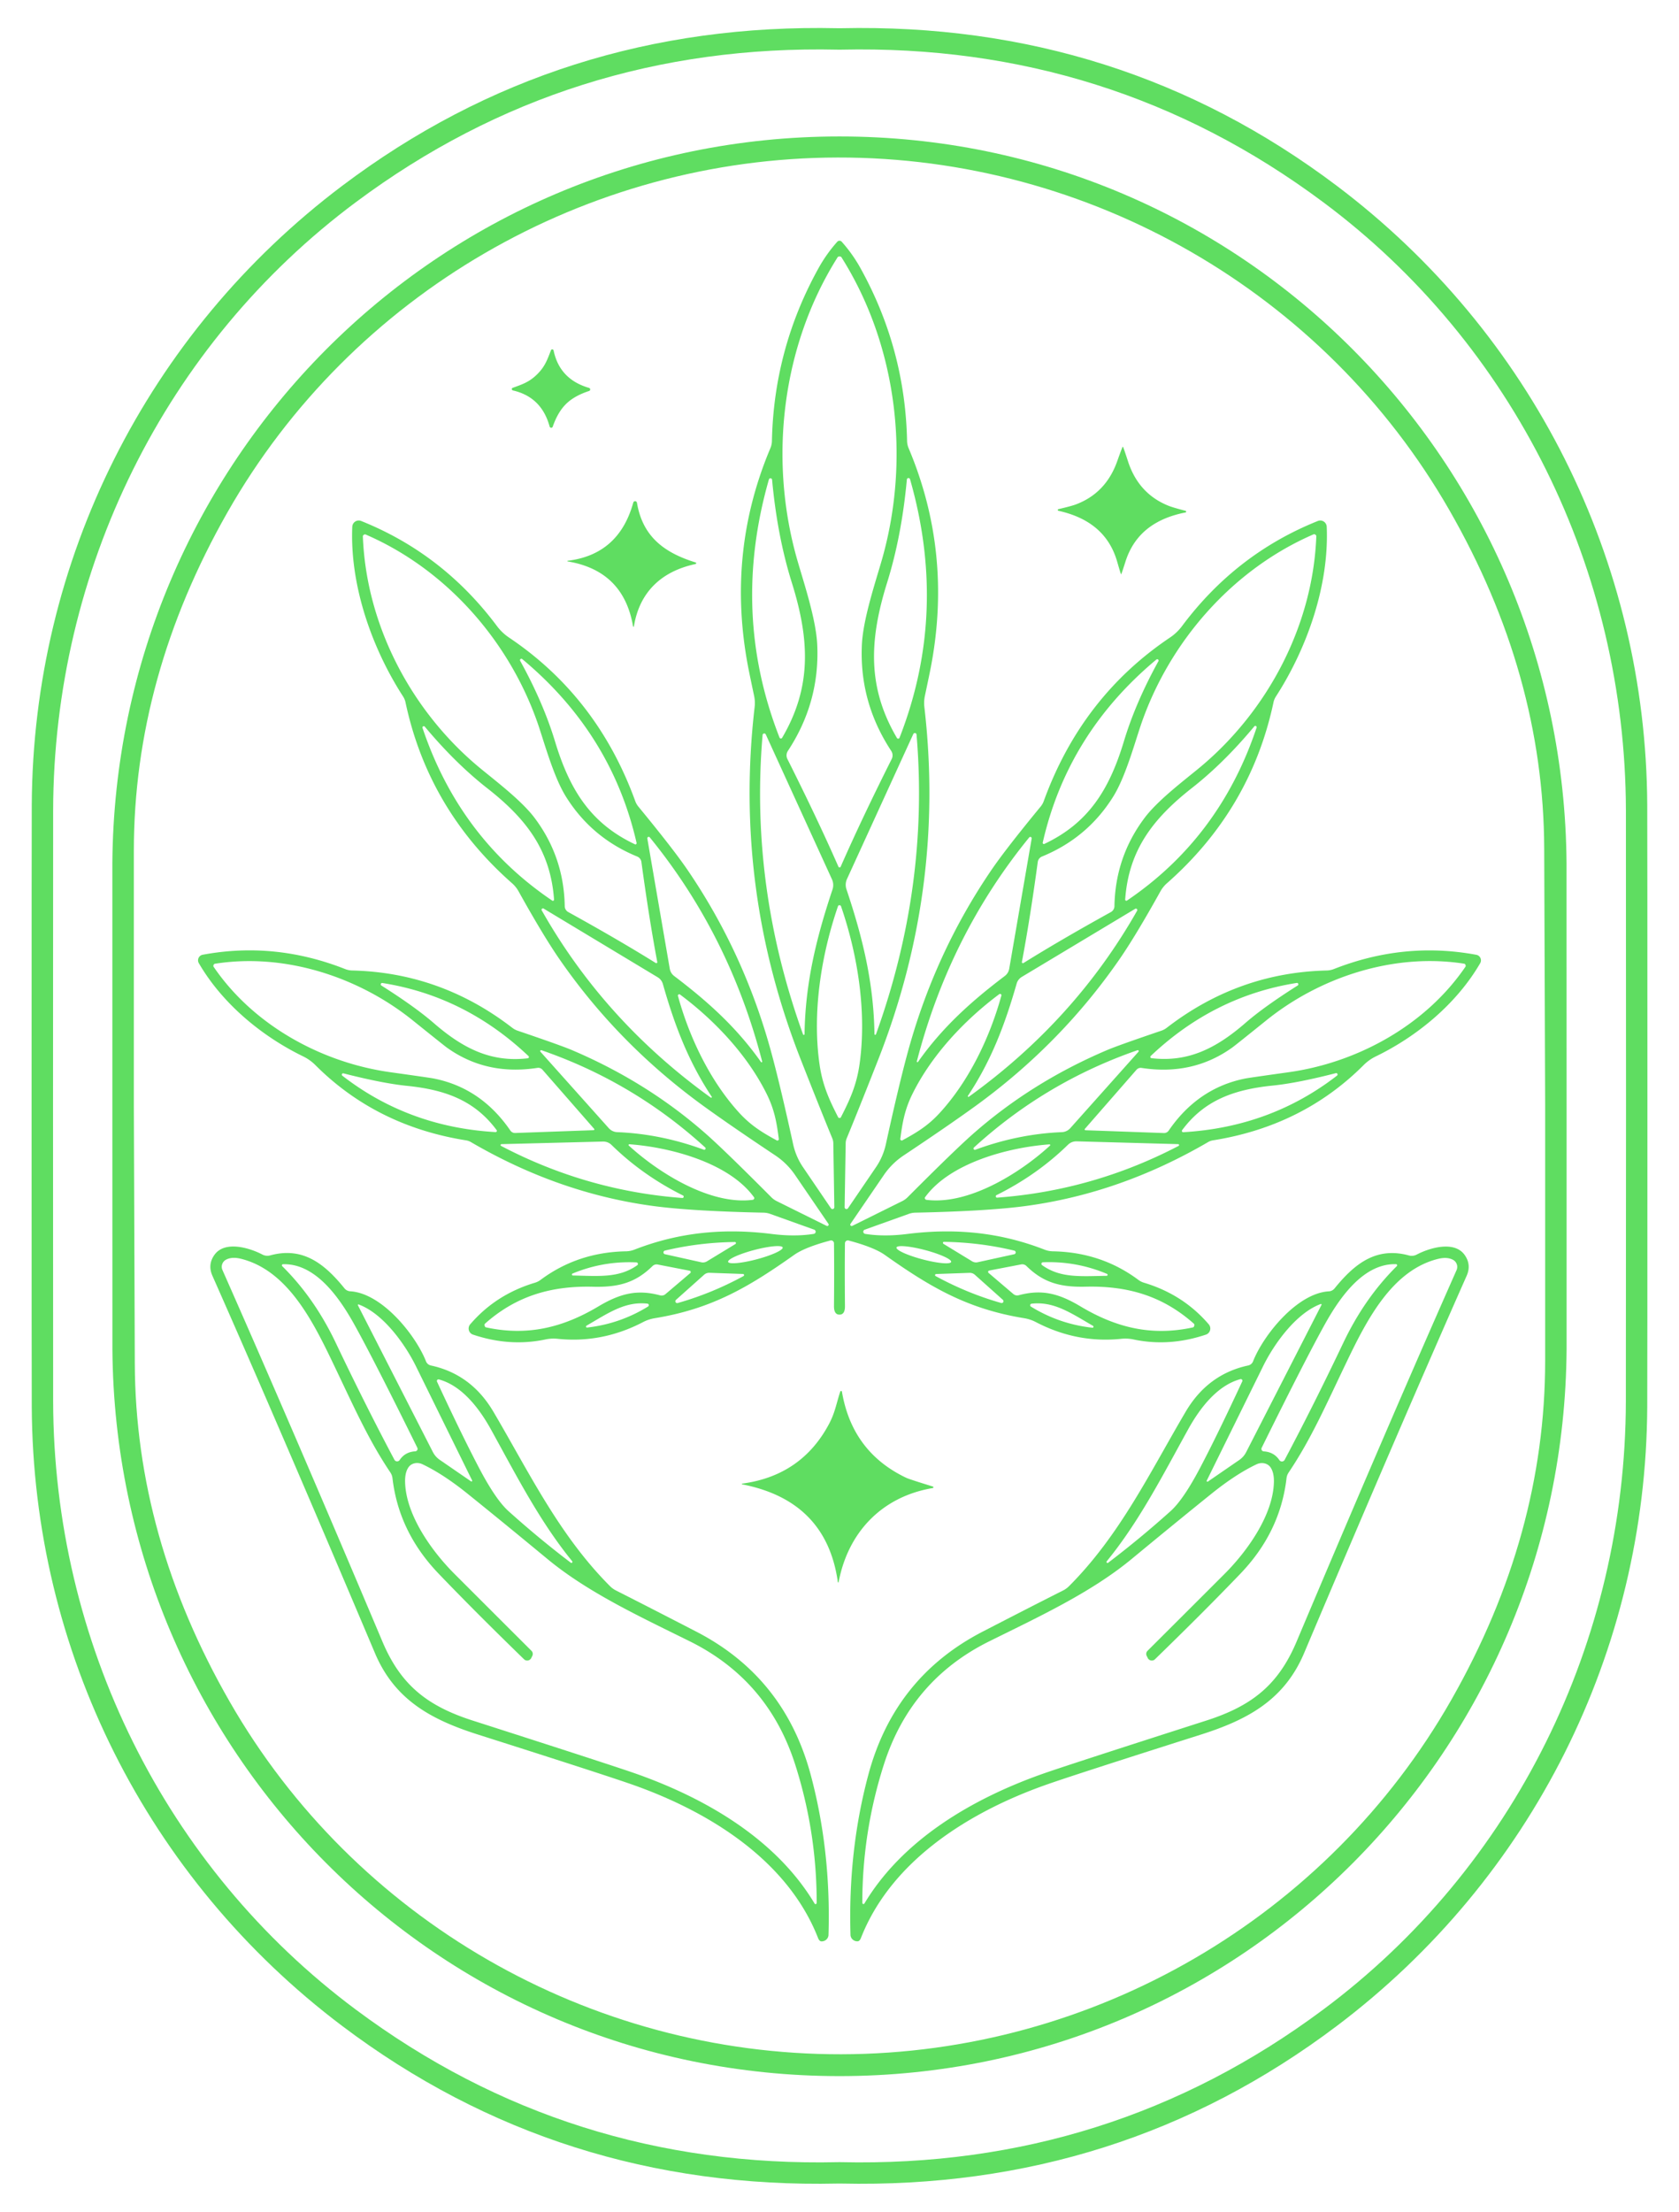<?xml version="1.0" encoding="UTF-8" standalone="no"?>
<svg
   version="1.1"
   viewBox="5 0.195 300 395"
   id="svg9"
   inkscape:version="1.4 (86a8ad7, 2024-10-11)"
   width="300"
   height="395"
   xmlns:inkscape="http://www.inkscape.org/namespaces/inkscape"
   xmlns:sodipodi="http://sodipodi.sourceforge.net/DTD/sodipodi-0.dtd"
   xmlns="http://www.w3.org/2000/svg"
   xmlns:svg="http://www.w3.org/2000/svg">
  <defs
     id="defs9" />
  <sodipodi:namedview
     id="namedview9"
     pagecolor="#ffffff"
     bordercolor="#000000"
     borderopacity="0.25"
     inkscape:showpageshadow="2"
     inkscape:pageopacity="0.0"
     inkscape:pagecheckerboard="0"
     inkscape:deskcolor="#d1d1d1"
     showgrid="false"
     inkscape:zoom="1.4214659"
     inkscape:cx="71.756908"
     inkscape:cy="215.97422"
     inkscape:window-width="1920"
     inkscape:window-height="986"
     inkscape:window-x="-7"
     inkscape:window-y="62"
     inkscape:window-maximized="1"
     inkscape:current-layer="svg9" />
  <g
     id="g9"
     transform="translate(-2.995,3.445)">
    <path
       fill="#5fdd61"
       d="m 158,1.79 q 0.12,0 0.24,0 49.81,-1.11 88.62,28.15 c 34.87,26.29 55.25,66.98 55.46,110.56 q 0.03,6.3 0.03,53.75 0,47.46 -0.03,53.75 c -0.21,43.58 -20.59,84.27 -55.46,110.56 q -38.81,29.26 -88.62,28.15 -0.12,0 -0.25,0 -0.12,0 -0.24,0 -49.81,1.11 -88.62,-28.15 C 34.26,332.27 13.88,291.58 13.67,248 q -0.03,-6.3 -0.03,-53.75 0,-47.46 0.03,-53.75 C 13.88,96.92 34.26,56.23 69.13,29.94 q 38.81,-29.26 88.62,-28.15 0.12,0 0.25,0 z M 17.47,194.25 q 0,42.96 0.02,52.75 c 0.09,42.9 19.95,83.23 54.09,108.65 q 38.01,28.32 86.17,27.24 0.12,-0.01 0.24,-0.01 0.12,0 0.24,0.01 48.16,1.08 86.18,-27.24 c 34.14,-25.41 54,-65.74 54.09,-108.65 q 0.02,-9.79 0.03,-52.75 0,-42.95 -0.02,-52.74 C 298.41,98.6 278.55,58.27 244.41,32.85 Q 206.4,4.53 158.24,5.62 q -0.12,0 -0.24,0 -0.12,0 -0.24,0 Q 109.6,4.53 71.59,32.85 C 37.45,58.27 17.58,98.59 17.49,141.5 q -0.02,9.79 -0.02,52.75 z"
       id="path1" />
    <path
       fill="#5fdd61"
       d="m 157.98,21.12 c 72.08,-0.01 129.4,58.37 129.92,129.77 q 0.01,0.54 0.01,43.42 0.01,42.87 0,43.42 C 287.4,309.12 230.09,367.51 158.01,367.52 85.92,367.53 28.61,309.15 28.08,237.75 q 0,-0.54 -0.01,-43.42 0,-42.87 0,-43.42 C 28.58,79.52 85.89,21.13 157.98,21.12 Z M 31.91,194.48 q 0.01,3.44 0.17,45.76 0.11,31.08 16.96,60.42 c 22.32,38.9 64.25,63.04 109.27,62.96 45.02,-0.08 86.86,-24.39 109.04,-63.36 q 16.73,-29.41 16.73,-60.49 0,-42.32 0,-45.75 -0.01,-3.44 -0.17,-45.76 -0.11,-31.08 -16.96,-60.43 C 244.63,48.94 202.7,24.8 157.68,24.88 112.66,24.96 70.82,49.27 48.64,88.24 q -16.73,29.41 -16.73,60.48 0,42.33 0,45.76 z"
       id="path2" />
    <path
       fill="#5fdd61"
       d="m 158,39.75 q 0.23,0 0.37,0.15 1.93,2.15 3.35,4.7 8.01,14.42 8.35,30.94 a 3.52,3.38 -58.5 0 0 0.27,1.24 q 7.91,18.73 3.95,39.25 -0.24,1.23 -1.03,4.96 a 6.24,6.18 48.1 0 0 -0.1,2.04 q 3.77,32.46 -8.3,63.09 -3.42,8.7 -5.58,13.93 a 2.39,2.33 -33.7 0 0 -0.18,0.85 l -0.19,11.45 a 0.33,0.33 0 0 0 0.6,0.19 l 5.01,-7.35 a 11.83,11.61 68.9 0 0 1.75,-4.05 q 2.16,-9.89 3.76,-15.87 4.84,-18.14 15.2,-33.28 2.53,-3.69 8.71,-11.2 a 3.33,3.23 -16.3 0 0 0.55,-0.97 q 6.76,-18.6 22.54,-29.2 a 8.86,8.73 -88.1 0 0 2.17,-2.06 q 9.64,-12.91 24.27,-18.77 a 1.16,1.15 77.7 0 1 1.58,1.02 c 0.45,10.42 -3.47,21.64 -9.06,30.3 a 3.15,3.04 68.4 0 0 -0.46,1.12 q -4.08,19.1 -19.04,32.27 a 5.51,5.36 -7 0 0 -1.15,1.43 q -4.49,8.07 -7.42,12.28 -10.5,15.13 -25.79,26.18 -4.79,3.46 -12.7,8.73 a 12.98,12.91 0.2 0 0 -3.49,3.45 l -5.98,8.75 a 0.25,0.25 0 0 0 0.32,0.36 l 8.94,-4.43 a 3.6,3.55 8.5 0 0 0.96,-0.7 q 8.17,-8.19 11.48,-11.13 10.55,-9.35 24.11,-15.12 1.96,-0.84 9.71,-3.47 a 3.33,3.32 -73 0 0 0.99,-0.53 q 12.78,-9.86 28.6,-10.23 a 3.76,3.73 33 0 0 1.29,-0.27 q 12.55,-4.93 25.43,-2.53 a 1.01,1.01 0 0 1 0.68,1.5 c -4.19,7.21 -11.22,13.04 -18.64,16.64 a 8.05,8 -80.3 0 0 -2.18,1.55 q -10.89,10.9 -26.96,13.45 a 2.41,2.35 -64.1 0 0 -0.81,0.29 q -15.7,9.16 -32.61,11.43 -6.85,0.92 -19.71,1.19 a 3.73,3.61 -54.5 0 0 -1.19,0.22 l -7.85,2.81 a 0.39,0.39 0 0 0 0.07,0.76 q 3.37,0.54 7.55,0.01 c 8.47,-1.06 16.5,-0.31 24.48,2.8 a 4.4,4.28 -32.8 0 0 1.48,0.3 q 8.66,0.15 15.32,5.12 a 3.21,3.2 -18.5 0 0 1.01,0.5 q 6.97,2.09 11.55,7.43 a 1.15,1.15 0 0 1 -0.51,1.83 q -6.59,2.21 -12.95,0.86 a 7.03,6.98 -41.9 0 0 -2.2,-0.11 q -7.95,0.82 -15.26,-3 a 7.01,6.94 -26.3 0 0 -2.05,-0.68 c -10.15,-1.65 -16.75,-5.52 -24.94,-11.32 q -1.92,-1.35 -6.45,-2.56 a 0.52,0.52 0 0 0 -0.65,0.5 q -0.06,4.46 0,11.21 0.02,1.53 -0.98,1.53 -0.99,0 -0.98,-1.53 0.06,-6.75 0,-11.21 a 0.52,0.52 0 0 0 -0.65,-0.5 q -4.53,1.21 -6.45,2.56 c -8.19,5.8 -14.79,9.67 -24.94,11.32 a 7.01,6.94 26.3 0 0 -2.05,0.68 q -7.31,3.82 -15.26,3 a 7.03,6.98 41.9 0 0 -2.2,0.11 Q 99.1,237.31 92.51,235.1 A 1.15,1.15 0 0 1 92,233.27 q 4.58,-5.34 11.55,-7.43 a 3.21,3.2 18.6 0 0 1.01,-0.5 q 6.66,-4.97 15.32,-5.12 a 4.4,4.28 32.8 0 0 1.48,-0.3 c 7.98,-3.11 16.01,-3.86 24.48,-2.8 q 4.18,0.53 7.55,-0.01 a 0.39,0.39 0 0 0 0.07,-0.76 l -7.85,-2.81 a 3.73,3.61 54.5 0 0 -1.19,-0.22 q -12.86,-0.27 -19.71,-1.19 -16.91,-2.27 -32.6,-11.43 A 2.41,2.35 64.1 0 0 91.3,200.41 Q 75.23,197.86 64.34,186.96 a 8.05,8 80.3 0 0 -2.18,-1.55 C 54.74,181.8 47.71,175.97 43.52,168.76 a 1.01,1.01 0 0 1 0.68,-1.5 q 12.88,-2.4 25.43,2.54 a 3.76,3.73 -33 0 0 1.29,0.27 q 15.82,0.37 28.6,10.23 a 3.33,3.32 73 0 0 0.99,0.53 q 7.75,2.63 9.71,3.47 13.56,5.77 24.11,15.12 3.31,2.94 11.47,11.13 a 3.6,3.55 -8.5 0 0 0.96,0.7 l 8.94,4.43 a 0.25,0.25 0 0 0 0.32,-0.36 l -5.98,-8.75 a 12.98,12.91 -0.2 0 0 -3.48,-3.45 q -7.91,-5.27 -12.7,-8.73 -15.29,-11.05 -25.79,-26.18 -2.93,-4.21 -7.42,-12.28 A 5.51,5.36 7 0 0 99.5,154.5 Q 84.54,141.33 80.46,122.23 A 3.15,3.04 -68.4 0 0 80,121.11 c -5.59,-8.66 -9.51,-19.88 -9.06,-30.3 a 1.16,1.15 -77.7 0 1 1.58,-1.02 q 14.63,5.86 24.27,18.77 a 8.86,8.73 88.1 0 0 2.17,2.06 q 15.78,10.6 22.54,29.2 a 3.33,3.23 16.3 0 0 0.55,0.97 q 6.18,7.51 8.71,11.2 10.36,15.14 15.2,33.28 1.6,5.98 3.76,15.87 a 11.83,11.61 -68.9 0 0 1.75,4.05 l 5,7.35 a 0.33,0.33 0 0 0 0.6,-0.19 l -0.18,-11.45 a 2.39,2.33 33.7 0 0 -0.18,-0.85 q -2.16,-5.23 -5.58,-13.93 -12.07,-30.63 -8.3,-63.09 a 6.24,6.18 -48.1 0 0 -0.1,-2.04 q -0.79,-3.73 -1.03,-4.96 -3.96,-20.52 3.95,-39.25 a 3.52,3.38 58.5 0 0 0.27,-1.24 q 0.34,-16.52 8.35,-30.94 1.42,-2.55 3.35,-4.7 0.14,-0.15 0.38,-0.15 z m 0.04,111.9 q 0.11,0 0.15,-0.08 3.72,-8.48 9.13,-19.26 a 1.45,1.45 0 0 0 -0.08,-1.45 q -5.71,-8.67 -5.25,-18.92 c 0.21,-4.68 2.47,-11.32 3.64,-15.43 5.01,-17.76 2.73,-37.94 -7.29,-53.82 q -0.09,-0.14 -0.35,-0.14 -0.24,0 -0.33,0.14 c -10.02,15.88 -12.3,36.06 -7.28,53.82 1.17,4.11 3.43,10.75 3.64,15.43 q 0.46,10.25 -5.25,18.92 a 1.45,1.45 0 0 0 -0.08,1.45 q 5.41,10.78 9.13,19.26 0.04,0.08 0.22,0.08 z M 145.95,82.44 a 0.29,0.29 0 0 0 -0.57,-0.06 q -6.82,23.82 1.9,46.1 a 0.26,0.26 0 0 0 0.46,0.04 c 5.28,-8.98 4.96,-17.4 1.75,-27.67 q -2.6,-8.28 -3.54,-18.41 z m 24.08,-0.04 q -0.94,10.15 -3.54,18.44 c -3.21,10.29 -3.52,18.72 1.77,27.71 a 0.26,0.26 0 0 0 0.46,-0.04 q 8.72,-22.31 1.88,-46.17 a 0.29,0.29 0 0 0 -0.57,0.06 z m -44.65,86.31 q 0.08,-0.06 0.06,-0.13 -1.46,-7.73 -2.84,-17.88 a 1.23,1.23 0 0 0 -0.75,-0.98 q -8.16,-3.34 -12.76,-10.74 c -2.1,-3.38 -3.7,-9.12 -4.85,-12.56 C 99.23,111.57 87.95,98.52 73.31,92.2 q -0.13,-0.06 -0.32,0.07 -0.17,0.12 -0.16,0.26 c 0.6,15.93 8.68,31.17 20.72,41.21 2.79,2.32 7.56,5.89 9.95,9.06 q 5.25,6.97 5.4,15.78 a 1.23,1.23 0 0 0 0.64,1.06 q 8.97,4.95 15.65,9.11 0.06,0.04 0.19,-0.04 z m 65.31,0.03 q 0.08,0.06 0.14,0.02 6.68,-4.16 15.65,-9.12 a 1.23,1.23 0 0 0 0.64,-1.06 q 0.16,-8.82 5.4,-15.78 c 2.39,-3.18 7.16,-6.75 9.95,-9.07 12.04,-10.05 20.13,-25.29 20.72,-41.23 q 0.01,-0.14 -0.18,-0.27 -0.17,-0.12 -0.3,-0.06 c -14.64,6.33 -25.92,19.38 -30.93,34.24 -1.15,3.44 -2.75,9.18 -4.85,12.56 q -4.6,7.41 -12.76,10.75 a 1.23,1.23 0 0 0 -0.75,0.98 q -1.38,10.15 -2.84,17.88 -0.02,0.08 0.11,0.16 z m -89.76,-53.99 q 4.13,7.47 6.24,14.43 c 2.62,8.64 6.37,14.62 14.27,18.35 a 0.22,0.21 -84.1 0 0 0.3,-0.24 q -4.47,-19.56 -20.45,-32.85 a 0.25,0.24 -85 0 0 -0.36,0.31 z m 114.04,0.1 a 0.24,0.24 0 0 0 -0.36,-0.31 q -15.87,13.23 -20.3,32.68 a 0.21,0.21 0 0 0 0.3,0.24 c 7.85,-3.71 11.58,-9.67 14.18,-18.25 q 2.08,-6.93 6.18,-14.36 z m -131.05,11.7 a 0.24,0.24 0 0 0 -0.42,0.23 q 6.6,19.61 23.15,30.8 a 0.21,0.21 0 0 0 0.34,-0.19 c -0.63,-8.67 -4.83,-14.31 -11.91,-19.85 q -5.71,-4.47 -11.16,-10.99 z m 148.17,-0.05 q -5.44,6.53 -11.15,11 c -7.07,5.55 -11.28,11.2 -11.9,19.88 a 0.21,0.21 0 0 0 0.34,0.19 q 16.55,-11.21 23.13,-30.84 a 0.24,0.24 0 0 0 -0.42,-0.23 z m -87.84,1.53 q -2.3,27.03 7.23,53.45 a 0.14,0.14 0 0 0 0.27,-0.05 c 0.13,-9.13 2.11,-17.21 4.99,-25.81 a 2.48,2.46 42.4 0 0 -0.09,-1.83 l -11.82,-25.86 a 0.3,0.3 0 0 0 -0.58,0.1 z m 27.51,-0.09 a 0.31,0.3 -35.2 0 0 -0.58,-0.1 l -11.85,25.9 a 2.49,2.47 -42.4 0 0 -0.09,1.83 c 2.89,8.61 4.87,16.7 5,25.85 a 0.14,0.14 0 0 0 0.27,0.05 q 9.54,-26.46 7.25,-53.53 z M 124.1,146.3 a 0.25,0.25 0 0 0 -0.44,0.21 l 4.01,23.26 a 2.06,2.04 -76.8 0 0 0.79,1.29 c 6,4.55 11.14,9.16 15.51,15.36 a 0.12,0.12 0 0 0 0.21,-0.09 Q 138.34,163.76 124.1,146.3 Z m 67.79,0.01 q -14.23,17.44 -20.08,40 a 0.12,0.12 0 0 0 0.21,0.09 c 4.36,-6.19 9.5,-10.8 15.5,-15.34 a 2.06,2.04 76.8 0 0 0.8,-1.3 l 4.01,-23.24 a 0.25,0.25 0 0 0 -0.44,-0.21 z m -33.85,50.09 q 0.15,0 0.18,-0.07 c 1.64,-3.19 2.82,-5.79 3.35,-9.48 1.31,-9.19 -0.26,-19.42 -3.32,-28.3 a 0.12,0.1 -82.1 0 0 -0.03,-0.05 q -0.11,-0.09 -0.27,-0.09 -0.07,0 -0.18,0.09 a 0.12,0.1 82.1 0 0 -0.03,0.05 c -3.06,8.88 -4.63,19.11 -3.31,28.3 0.53,3.69 1.71,6.29 3.35,9.48 q 0.03,0.07 0.26,0.07 z m -53.21,-37 q 11.16,19.69 30.18,33.38 a 0.12,0.12 0 0 0 0.16,-0.16 c -4.21,-6.35 -6.66,-12.84 -8.73,-20.12 a 2.07,2.06 8 0 0 -0.93,-1.22 l -20.32,-12.23 a 0.251,0.251 0 0 0 -0.36,0.35 z m 106.34,0 a 0.25,0.25 0 0 0 -0.35,-0.34 l -20.26,12.16 a 2.06,2.05 -8 0 0 -0.92,1.22 c -2.07,7.24 -4.51,13.71 -8.71,20.03 a 0.12,0.12 0 0 0 0.16,0.16 Q 200.04,179 211.17,159.4 Z m -96.99,39.09 q 0.01,-0.02 0.02,-0.05 a 0.16,0.05 43.2 0 0 -0.07,-0.12 l -9.2,-10.52 a 1,0.99 65 0 0 -0.9,-0.34 q -9.17,1.42 -16.2,-3.63 -0.51,-0.37 -6.06,-4.83 C 72.11,171.22 58.89,166.89 46.38,168.87 a 0.31,0.16 -63 0 0 -0.17,0.12 q -0.03,0.04 -0.06,0.1 -0.02,0.05 -0.03,0.1 a 0.31,0.16 -70.3 0 0 0.03,0.2 c 7.13,10.48 19.33,17.14 31.62,18.85 q 7.06,0.99 7.67,1.11 8.5,1.66 13.75,9.31 a 1,0.99 -18.2 0 0 0.86,0.43 l 13.97,-0.5 a 0.16,0.05 3.6 0 0 0.13,-0.04 q 0.02,-0.03 0.03,-0.06 z m 87.63,0.01 q 0.02,0.03 0.04,0.06 a 0.16,0.05 -3.6 0 0 0.13,0.04 l 13.97,0.5 a 1,0.99 18.2 0 0 0.86,-0.43 q 5.25,-7.65 13.75,-9.32 0.61,-0.12 7.67,-1.11 c 12.29,-1.71 24.49,-8.38 31.62,-18.86 a 0.31,0.16 70.2 0 0 0.03,-0.2 q -0.01,-0.05 -0.03,-0.1 -0.02,-0.06 -0.05,-0.1 a 0.31,0.16 63 0 0 -0.17,-0.12 c -12.52,-1.97 -25.74,2.35 -35.4,10.14 q -5.55,4.47 -6.06,4.83 -7.04,5.05 -16.21,3.64 a 1,0.99 -65 0 0 -0.9,0.33 l -9.2,10.53 a 0.16,0.05 -43.2 0 0 -0.06,0.12 q 0.01,0.04 0.01,0.05 z M 76.13,172.75 q 6.05,3.83 9.39,6.73 c 5.35,4.64 10.35,7.02 16.78,6.27 a 0.23,0.23 0 0 0 0.13,-0.39 Q 91.11,174.64 76.3,172.3 a 0.25,0.25 0 0 0 -0.17,0.45 z m 163.75,-0.01 a 0.25,0.25 0 0 0 -0.17,-0.45 q -14.8,2.34 -26.11,13.05 a 0.23,0.23 0 0 0 0.13,0.39 c 6.43,0.75 11.42,-1.63 16.77,-6.27 q 3.33,-2.9 9.38,-6.72 z m -92.87,27.67 q 0.16,-0.11 0.15,-0.17 c -0.37,-2.96 -0.78,-5.29 -2.15,-8.07 -3.41,-6.91 -9.28,-13.18 -15.54,-17.83 a 0.1,0.09 63.5 0 0 -0.05,-0.02 q -0.12,-0.01 -0.16,0.02 -0.11,0.07 -0.15,0.19 a 0.1,0.09 47.7 0 0 0.01,0.05 c 2.06,7.52 5.79,15.26 10.99,20.94 2.1,2.28 4.13,3.51 6.74,4.93 q 0.06,0.03 0.16,-0.04 z m 21.94,-0.05 q 0.15,0.11 0.21,0.08 c 2.62,-1.42 4.66,-2.65 6.75,-4.94 5.22,-5.69 8.95,-13.45 11.02,-20.99 a 0.1,0.09 -47.7 0 0 0.01,-0.05 q -0.04,-0.11 -0.08,-0.14 -0.11,-0.07 -0.23,-0.07 a 0.1,0.09 -63.5 0 0 -0.05,0.02 c -6.27,4.66 -12.15,10.95 -15.57,17.88 -1.37,2.78 -1.78,5.12 -2.16,8.08 q 0,0.06 0.1,0.13 z M 134,201.68 Q 121.21,190 104.75,184.31 a 0.17,0.17 0 0 0 -0.18,0.28 l 12.2,13.64 a 2.14,2.14 0 0 0 1.5,0.71 q 7.82,0.31 15.49,3.14 a 0.24,0.24 0 0 0 0.24,-0.4 z m 48.01,0.01 a 0.24,0.24 0 0 0 0.24,0.4 q 7.66,-2.83 15.48,-3.15 a 2.14,2.14 0 0 0 1.5,-0.71 l 12.18,-13.64 a 0.17,0.17 0 0 0 -0.18,-0.28 q -16.44,5.7 -29.22,17.38 z M 69.4,188.45 a 0.24,0.24 0 0 0 -0.21,0.43 q 11.82,9.15 27.34,10.05 a 0.23,0.22 -16.9 0 0 0.19,-0.37 c -3.85,-5.18 -8.99,-7.18 -16.02,-7.89 q -4.39,-0.45 -11.3,-2.22 z m 177.3,-0.05 q -6.95,1.79 -11.37,2.23 c -7.06,0.72 -12.24,2.74 -16.11,7.95 a 0.23,0.23 0 0 0 0.2,0.37 q 15.61,-0.91 27.49,-10.12 a 0.25,0.25 0 0 0 -0.21,-0.43 z m -116.78,22.3 a 0.24,0.24 0 0 0 0.13,-0.44 q -7.25,-3.61 -12.79,-9.04 a 2.12,2.12 0 0 0 -1.53,-0.6 l -18.12,0.46 a 0.17,0.17 0 0 0 -0.08,0.32 q 15.28,8.01 32.39,9.3 z m 56.22,-0.06 q 17.13,-1.26 32.44,-9.24 a 0.17,0.17 0 0 0 -0.08,-0.32 l -18.14,-0.5 a 2.12,2.12 0 0 0 -1.53,0.6 q -5.55,5.42 -12.81,9.02 a 0.24,0.24 0 0 0 0.12,0.44 z m -43.38,0.15 q 0.05,-0.1 -0.07,-0.26 c -4.45,-6.11 -14.84,-8.87 -22.13,-9.42 a 0.19,0.02 7.6 0 0 -0.17,-0.01 q -0.06,0.05 -0.07,0.07 -0.01,0.04 -0.01,0.11 a 0.19,0.02 39.1 0 0 0.12,0.13 c 5.41,4.92 14.55,10.58 22.05,9.62 q 0.19,-0.02 0.28,-0.24 z m 30.49,0 q 0.09,0.21 0.28,0.24 c 7.48,0.95 16.6,-4.69 21.99,-9.61 a 0.19,0.02 -39.1 0 0 0.12,-0.12 q 0.01,-0.07 -0.01,-0.11 -0.01,-0.02 -0.06,-0.07 a 0.19,0.02 -7.6 0 0 -0.18,0.01 c -7.27,0.55 -17.63,3.3 -22.08,9.4 q -0.11,0.15 -0.06,0.26 z m -33.85,8.13 a 0.2,0.19 -61.1 0 0 -0.1,-0.36 q -6.43,0.08 -12.53,1.54 a 0.33,0.33 0 0 0 0,0.63 l 6.52,1.45 a 1.37,1.34 -53.9 0 0 1.04,-0.18 z m 37.19,-0.02 5.07,3.09 a 1.37,1.34 54.1 0 0 1.04,0.18 l 6.53,-1.43 a 0.33,0.33 0 0 0 0,-0.64 q -6.1,-1.47 -12.53,-1.57 a 0.2,0.19 61.2 0 0 -0.11,0.37 z m -28.747,0.633 a 5.04,0.86 -14.8 0 0 -5.093,0.456 5.04,0.86 -14.8 0 0 -4.653,2.119 5.04,0.86 -14.8 0 0 5.093,-0.456 5.04,0.86 -14.8 0 0 4.653,-2.119 z m 30.1,2.587 a 5.05,0.86 14.8 0 0 -4.663,-2.122 5.05,0.86 14.8 0 0 -5.102,-0.459 5.05,0.86 14.8 0 0 4.663,2.122 5.05,0.86 14.8 0 0 5.102,0.459 z m -67.593,2.42 c 4.56,0.09 8.23,0.5 11.52,-1.84 a 0.28,0.28 0 0 0 -0.15,-0.5 q -5.95,-0.28 -11.44,2 a 0.18,0.18 0 0 0 0.07,0.34 z m 95.36,0.06 a 0.18,0.18 0 0 0 0.07,-0.35 q -5.49,-2.31 -11.45,-2.07 a 0.28,0.28 0 0 0 -0.15,0.5 c 3.28,2.37 6.96,1.98 11.53,1.92 z m -111.12,8.95 q 0.01,0.03 0.05,0.09 a 0.25,0.06 62.3 0 0 0.13,0.15 c 7.43,1.63 13.8,0.06 20.15,-3.73 3.91,-2.33 6.95,-3.07 11.03,-1.97 a 1.05,1.04 -57.7 0 0 0.95,-0.22 l 4.44,-3.77 a 0.2,0.2 0 0 0 0.07,-0.15 q 0,-0.03 -0.01,-0.09 -0.02,-0.04 -0.03,-0.07 a 0.2,0.2 0 0 0 -0.14,-0.1 l -5.72,-1.11 a 1.05,1.04 28.4 0 0 -0.93,0.28 c -3.02,2.96 -6.03,3.8 -10.58,3.69 -7.39,-0.19 -13.71,1.57 -19.39,6.63 a 0.25,0.06 88.4 0 0 -0.04,0.19 q 0,0.08 0.02,0.18 z m 126.78,0.01 q 0.03,-0.1 0.03,-0.17 a 0.25,0.06 -88.3 0 0 -0.04,-0.2 c -5.68,-5.07 -12,-6.83 -19.4,-6.65 -4.55,0.11 -7.56,-0.74 -10.58,-3.71 a 1.06,1.04 -28.3 0 0 -0.93,-0.27 l -5.73,1.1 a 0.2,0.2 0 0 0 -0.13,0.1 q -0.02,0.02 -0.03,0.07 -0.01,0.06 -0.01,0.09 a 0.2,0.2 0 0 0 0.07,0.15 l 4.44,3.78 a 1.06,1.04 57.8 0 0 0.95,0.22 c 4.08,-1.1 7.12,-0.36 11.03,1.98 6.35,3.8 12.72,5.38 20.16,3.75 a 0.25,0.06 -62.2 0 0 0.13,-0.15 q 0.04,-0.06 0.04,-0.09 z m -80.61,-9.29 -5.97,-0.21 a 1.38,1.35 24.7 0 0 -1,0.36 l -5.02,4.48 a 0.33,0.33 0 0 0 0.31,0.56 q 6.08,-1.72 11.77,-4.82 a 0.2,0.2 0 0 0 -0.09,-0.37 z m 34.49,0.01 a 0.2,0.19 -31.8 0 0 -0.09,0.36 q 5.67,3.09 11.72,4.81 a 0.33,0.33 0 0 0 0.31,-0.56 l -5,-4.47 a 1.37,1.35 -24.7 0 0 -1,-0.35 z m -62.47,9.23 a 0.18,0.18 0 0 0 0.11,0.33 q 5.87,-0.66 10.9,-3.76 a 0.28,0.27 -57.4 0 0 -0.11,-0.51 c -3.98,-0.45 -6.98,1.67 -10.9,3.94 z m 90.52,0.03 c -3.96,-2.29 -6.99,-4.42 -11,-3.96 a 0.28,0.28 0 0 0 -0.11,0.51 q 5.08,3.13 11,3.78 a 0.18,0.18 0 0 0 0.11,-0.33 z"
       id="path3" />
    <path
       fill="#5fdd61"
       d="m 109.14,68.89 q -1.47,1.44 -2.38,4.05 a 0.29,0.29 0 0 1 -0.56,-0.02 q -1.44,-5.27 -6.56,-6.44 a 0.25,0.24 41.3 0 1 -0.03,-0.47 c 1.77,-0.64 2.95,-1.03 4.35,-2.4 1.39,-1.37 1.8,-2.54 2.48,-4.31 a 0.25,0.24 49.7 0 1 0.47,0.04 q 1.07,5.15 6.32,6.68 a 0.29,0.29 0 0 1 0.01,0.56 q -2.63,0.86 -4.1,2.31 z"
       id="path4" />
    <path
       fill="#5fdd61"
       d="m 208.62,76.51 q 0.07,0 0.92,2.62 1.87,5.77 7.2,7.93 0.79,0.32 3.09,0.92 a 0.15,0.15 0 0 1 -0.01,0.29 c -5.15,1.01 -9.09,3.59 -10.74,8.81 q -0.71,2.24 -0.77,2.24 -0.05,0 -0.7,-2.26 c -1.51,-5.26 -5.38,-7.95 -10.5,-9.09 a 0.15,0.15 0 0 1 -0.01,-0.29 q 2.32,-0.54 3.12,-0.84 5.38,-2.02 7.4,-7.73 0.93,-2.61 1,-2.6 z"
       id="path5" />
    <path
       fill="#5fdd61"
       d="m 121.81,86.56 c 1.01,5.99 4.82,8.89 10.48,10.64 a 0.15,0.14 -41.3 0 1 -0.02,0.28 c -6.06,1.29 -10.02,4.99 -11.01,11.14 a 0.08,0.08 0 0 1 -0.15,0 q -1.69,-9.95 -11.7,-11.61 a 0.06,0.06 0 0 1 0,-0.11 q 9.16,-1.11 11.73,-10.37 a 0.34,0.34 0 0 1 0.67,0.03 z"
       id="path6" />
    <path
       fill="#5fdd61"
       d="m 154.78,343.46 q -0.39,-0.01 -0.62,-0.61 c -5.4,-13.77 -19.2,-22.4 -32.79,-27.25 q -4.67,-1.67 -27.89,-9.05 C 85.13,303.9 78.55,300.39 75,292 q -17.6,-41.58 -29.06,-67.43 -0.88,-2.01 0.41,-3.77 c 1.83,-2.47 6.12,-1.26 8.53,0 a 1.91,1.88 -38.3 0 0 1.39,0.15 c 5.91,-1.62 9.79,1.59 13.28,5.89 a 1.42,1.4 72 0 0 1,0.52 c 5.71,0.32 11.74,7.87 13.56,12.51 a 1.22,1.19 -4 0 0 0.87,0.74 q 7.22,1.55 11.18,8.27 c 6.39,10.85 11.74,22.04 20.83,31.14 a 4.2,4.15 80.6 0 0 1.06,0.77 q 5.87,2.97 14.35,7.35 15.76,8.13 20.44,25.53 3.65,13.59 3.19,28.64 a 1.23,1.19 1.4 0 1 -1.25,1.15 z m -1.24,-6.76 a 0.21,0.2 -60.6 0 0 0.38,-0.11 q 0,-12.69 -3.84,-24.7 -4.81,-15.06 -18.82,-22.01 c -8.99,-4.45 -18.2,-8.72 -25.44,-14.7 q -8.17,-6.75 -14.31,-11.69 -4.33,-3.48 -8.01,-5.23 a 2.09,1.85 29.5 0 0 -2.52,0.54 q -0.66,0.96 -0.6,2.71 c 0.17,5.8 4.7,12.2 8.81,16.31 q 6.65,6.65 13.76,13.74 a 0.79,0.79 0 0 1 0.15,0.93 l -0.19,0.38 a 0.81,0.81 0 0 1 -1.28,0.21 q -8.89,-8.64 -15.31,-15.34 -7.09,-7.41 -8.2,-17.02 a 2.34,2.33 24.4 0 0 -0.38,-1.01 c -4.08,-6.07 -6.7,-12.15 -10.54,-20.13 -3.57,-7.41 -8.08,-16.06 -16.21,-18.04 q -1.59,-0.38 -2.63,0.19 a 1.43,1.43 0 0 0 -0.62,1.83 q 12.28,27.74 28.59,66.37 c 3.33,7.89 8.18,11.55 16.17,14.11 q 25.04,8.03 29.23,9.51 c 12.6,4.46 25,11.77 31.81,23.15 z M 58.55,222.53 a 0.2,0.2 0 0 0 -0.13,0.34 q 5.75,5.68 9.56,13.68 5.3,11.13 10.49,20.9 a 0.55,0.55 0 0 0 0.94,0.04 q 0.96,-1.44 2.79,-1.55 a 0.44,0.44 0 0 0 0.36,-0.64 Q 74.83,239.63 71.27,233.23 c -2.61,-4.68 -6.88,-10.89 -12.72,-10.7 z m 33.8,38.6 q -0.28,-0.56 -10.04,-20.39 c -1.95,-3.95 -5.85,-9.42 -10.24,-11.03 a 0.11,0.1 86.4 0 0 -0.13,0.14 l 13.39,26.2 a 3.78,3.75 3.9 0 0 1.25,1.42 l 5.57,3.83 a 0.14,0.13 4.6 0 0 0.2,-0.17 z m 17.63,14.7 a 0.19,0.18 88.4 0 0 0.25,-0.27 c -5.75,-7.04 -9.87,-15.11 -14.51,-23.52 -2.05,-3.7 -5.13,-7.8 -9.3,-8.94 a 0.29,0.29 0 0 0 -0.34,0.4 q 4.37,9.41 7.43,15.25 3.04,5.82 5.37,7.9 5.47,4.91 11.1,9.18 z"
       id="path7" />
    <path
       fill="#5fdd61"
       d="m 161.21,343.45 a 1.23,1.19 -1.4 0 1 -1.25,-1.15 q -0.45,-15.05 3.2,-28.64 4.68,-17.4 20.44,-25.53 8.48,-4.38 14.35,-7.34 a 4.2,4.15 -80.6 0 0 1.06,-0.77 c 9.09,-9.1 14.44,-20.29 20.83,-31.14 q 3.96,-6.72 11.18,-8.27 a 1.22,1.19 4 0 0 0.87,-0.74 c 1.82,-4.64 7.85,-12.19 13.56,-12.5 a 1.42,1.4 -72 0 0 1,-0.52 c 3.49,-4.3 7.37,-7.51 13.28,-5.89 a 1.91,1.88 38.3 0 0 1.39,-0.15 c 2.41,-1.26 6.7,-2.47 8.53,0 q 1.29,1.76 0.41,3.77 Q 258.6,250.43 241,292 c -3.56,8.39 -10.14,11.9 -18.49,14.55 q -23.21,7.37 -27.88,9.04 c -13.59,4.85 -27.39,13.48 -32.8,27.25 q -0.23,0.6 -0.62,0.61 z m 1.24,-6.76 c 6.82,-11.38 19.21,-18.68 31.81,-23.14 q 4.19,-1.48 29.23,-9.51 c 7.99,-2.56 12.84,-6.21 16.17,-14.1 q 16.31,-38.63 28.59,-66.36 a 1.43,1.43 0 0 0 -0.62,-1.83 q -1.04,-0.57 -2.63,-0.19 c -8.13,1.98 -12.64,10.63 -16.21,18.04 -3.84,7.97 -6.46,14.05 -10.54,20.12 a 2.34,2.33 -24.4 0 0 -0.38,1.01 q -1.11,9.61 -8.2,17.02 -6.42,6.7 -15.31,15.33 a 0.81,0.81 0 0 1 -1.28,-0.21 l -0.19,-0.38 a 0.79,0.79 0 0 1 0.15,-0.93 q 7.11,-7.08 13.76,-13.73 c 4.11,-4.11 8.64,-10.51 8.81,-16.31 q 0.06,-1.75 -0.6,-2.71 a 2.09,1.85 -29.5 0 0 -2.52,-0.54 q -3.68,1.75 -8.01,5.23 -6.14,4.94 -14.31,11.69 c -7.24,5.97 -16.44,10.24 -25.43,14.69 q -14.01,6.95 -18.82,22.01 -3.84,12 -3.85,24.69 a 0.21,0.2 60.6 0 0 0.38,0.11 z m 95,-114.17 c -5.84,-0.19 -10.11,6.03 -12.72,10.71 q -3.56,6.41 -11.3,22.08 a 0.44,0.44 0 0 0 0.36,0.64 q 1.83,0.11 2.8,1.56 a 0.55,0.55 0 0 0 0.94,-0.04 q 5.19,-9.78 10.49,-20.92 3.81,-8 9.56,-13.69 a 0.2,0.2 0 0 0 -0.13,-0.34 z m -33.84,38.66 a 0.14,0.14 0 0 0 0.2,0.17 l 5.6,-3.85 a 3.79,3.76 -3.9 0 0 1.25,-1.42 l 13.46,-26.3 a 0.11,0.11 0 0 0 -0.13,-0.15 c -4.41,1.62 -8.33,7.11 -10.29,11.08 q -9.81,19.9 -10.09,20.47 z M 206,275.84 q 5.64,-4.28 11.13,-9.2 2.33,-2.08 5.38,-7.91 3.07,-5.85 7.45,-15.28 a 0.29,0.29 0 0 0 -0.34,-0.4 c -4.18,1.14 -7.27,5.25 -9.32,8.95 -4.66,8.43 -8.79,16.52 -14.55,23.57 a 0.19,0.18 -88.4 0 0 0.25,0.27 z"
       id="path8" />
    <path
       fill="#5fdd61"
       d="m 158.43,245.29 q 1.83,10.79 11.49,15.38 0.51,0.25 4.76,1.56 a 0.14,0.14 0 0 1 -0.02,0.27 c -9.06,1.53 -15.12,7.84 -16.82,16.79 a 0.07,0.07 0 0 1 -0.14,0 q -2.04,-14.51 -17.09,-17.45 a 0.07,0.06 46.1 0 1 0,-0.13 q 10.6,-1.43 15.51,-10.65 c 1.09,-2.05 1.29,-3.59 2.01,-5.79 a 0.16,0.15 -40.8 0 1 0.3,0.02 z"
       id="path9" />
  </g>
</svg>
